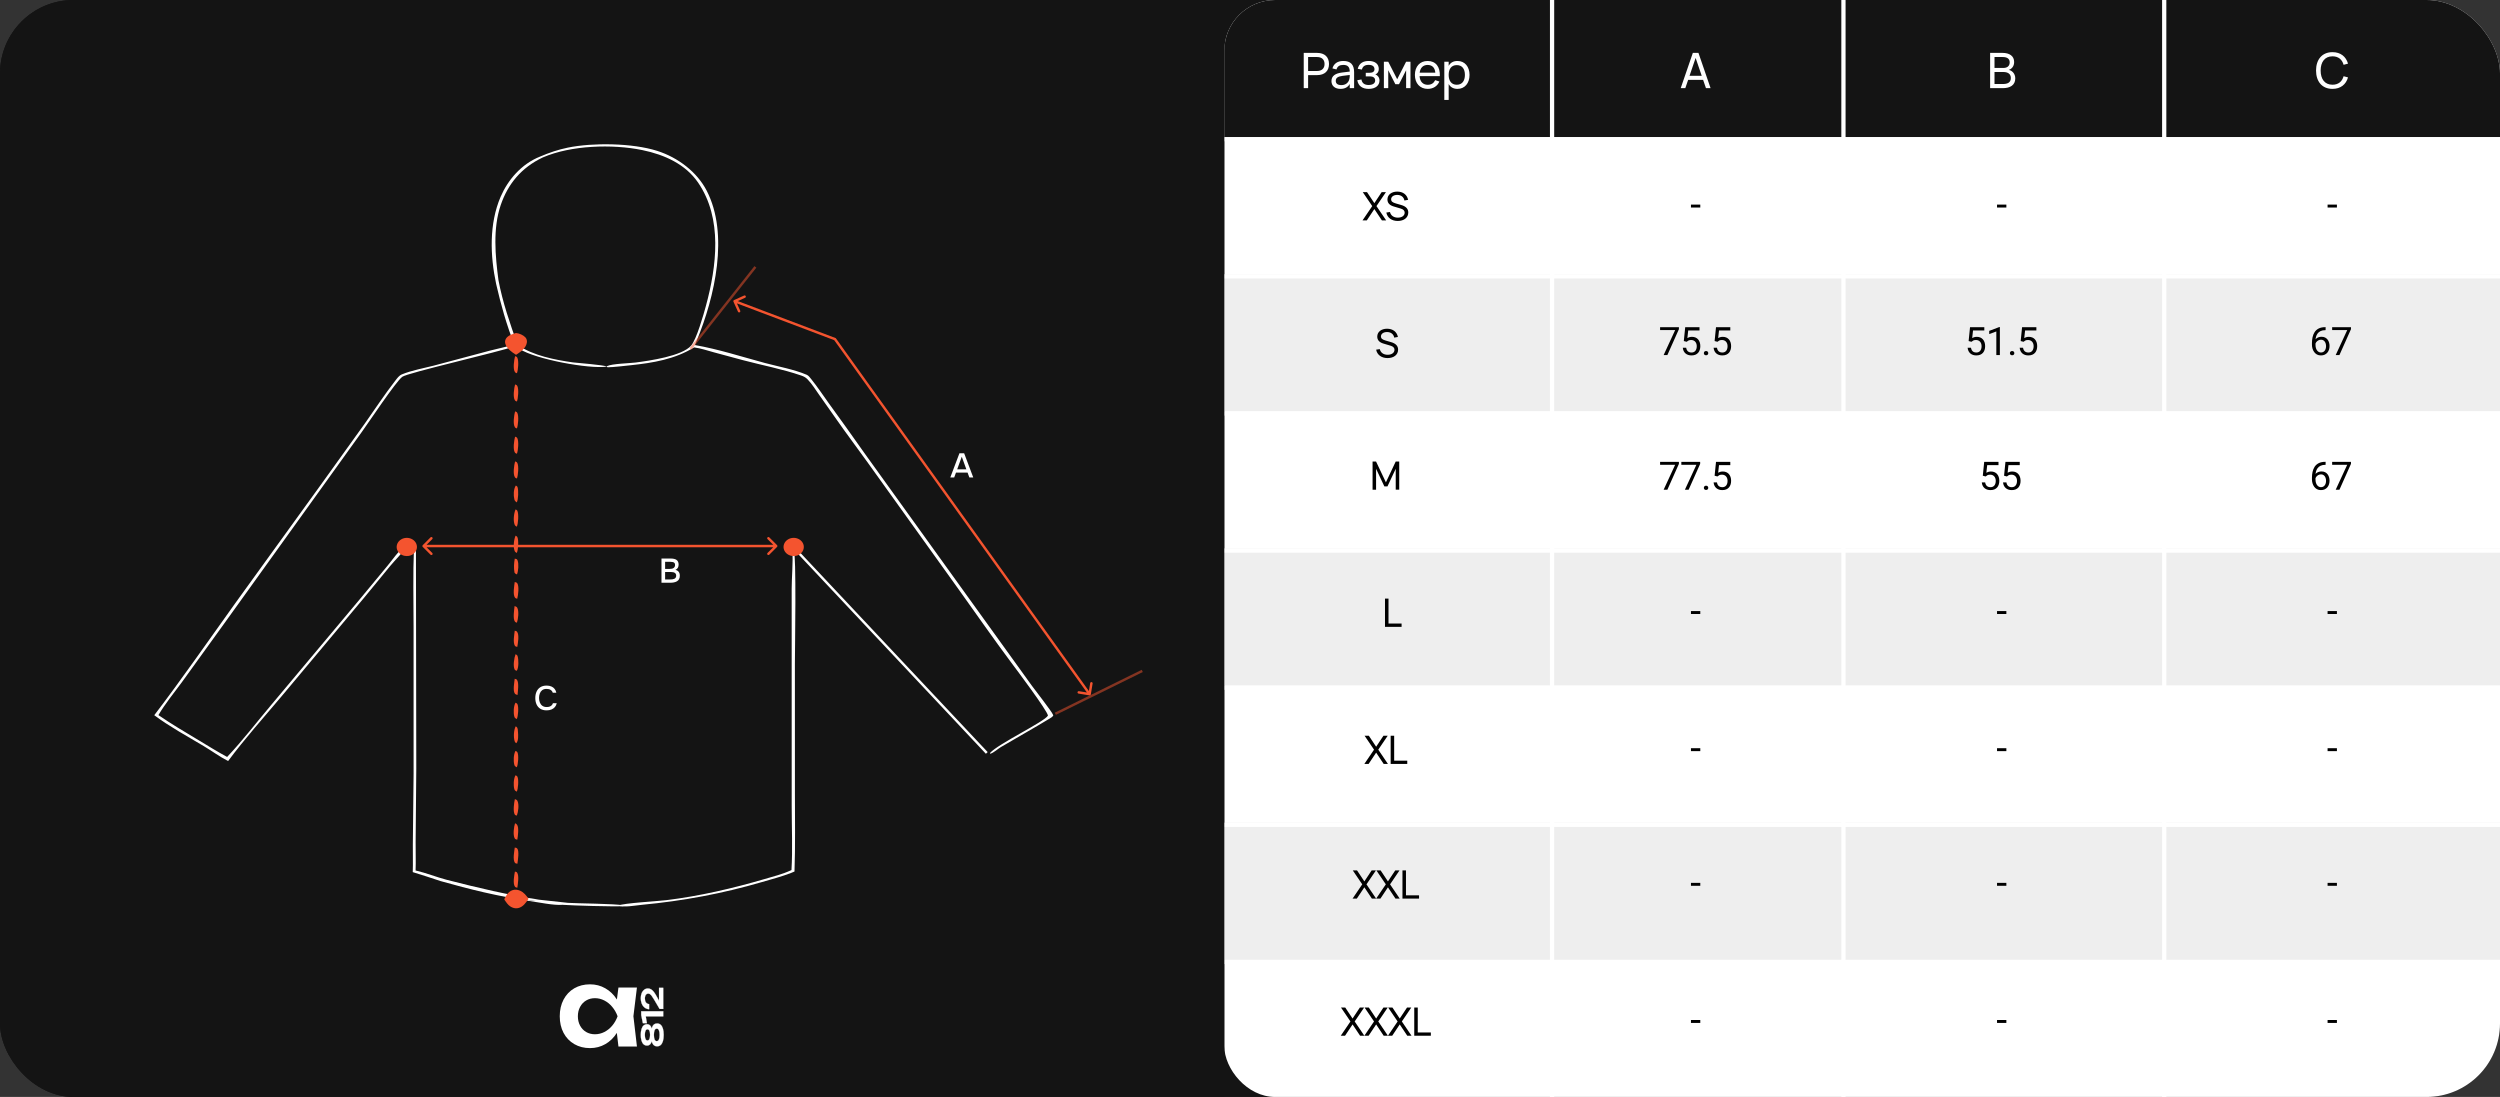 <?xml version="1.0" encoding="UTF-8"?> <svg xmlns="http://www.w3.org/2000/svg" width="1021" height="448" viewBox="0 0 1021 448" fill="none"><rect x="0" y="0" width="1021" height="448" fill="#333333" stroke="none"/><g clip-path="url(#clip0_9_574)"><rect width="1021" height="448" rx="30" fill="#141414"></rect><g clip-path="url(#clip1_9_574)"><rect x="500" width="521" height="448" rx="20.778" fill="white"></rect><rect x="500" y="112" width="654" height="56" fill="#EEEEEE"></rect><rect x="500" y="224" width="654" height="56" fill="#EEEEEE"></rect><rect x="500" y="336" width="654" height="56" fill="#EEEEEE"></rect><rect x="500" width="521" height="56" fill="#141414"></rect><line x1="1154" y1="56.866" x2="500" y2="56.866" stroke="white" stroke-width="1.732"></line><line x1="1153.88" y1="112.866" x2="499.875" y2="112.866" stroke="white" stroke-width="1.732"></line><line x1="1153.88" y1="168.866" x2="499.875" y2="168.866" stroke="white" stroke-width="1.732"></line><line x1="1153.88" y1="224.866" x2="499.875" y2="224.866" stroke="white" stroke-width="1.732"></line><line x1="1153.88" y1="280.866" x2="499.875" y2="280.866" stroke="white" stroke-width="1.732"></line><line x1="1153.88" y1="336.866" x2="499.875" y2="336.866" stroke="white" stroke-width="1.732"></line><line x1="1153.88" y1="392.866" x2="499.875" y2="392.866" stroke="white" stroke-width="1.732"></line><line x1="633.866" y1="-3.93008e-08" x2="633.866" y2="448" stroke="white" stroke-width="1.732"></line><line x1="752.866" y1="-3.93008e-08" x2="752.866" y2="448" stroke="white" stroke-width="1.732"></line><line x1="883.866" y1="-3.93008e-08" x2="883.866" y2="448" stroke="white" stroke-width="1.732"></line><path d="M566.669 146.24C564.205 146.24 562.405 144.912 562.021 142.808L563.493 142.576C563.869 144.056 565.037 144.888 566.741 144.888C568.381 144.888 569.509 144.056 569.509 142.848C569.509 142.048 568.981 141.496 567.901 141.176L564.965 140.304C563.309 139.808 562.469 138.856 562.469 137.464C562.469 135.552 564.117 134.248 566.469 134.248C568.821 134.248 570.485 135.512 570.909 137.616L569.397 137.88C569.157 136.472 568.029 135.6 566.453 135.6C564.957 135.6 563.973 136.376 563.973 137.408C563.973 138.224 564.517 138.688 565.909 139.088L568.085 139.72C570.013 140.264 570.981 141.288 570.981 142.784C570.981 144.856 569.261 146.24 566.669 146.24Z" fill="black"></path><path d="M558.205 90H556.461L560.421 84.168L556.565 78.48H558.301L561.285 82.968L564.261 78.48H566.005L562.149 84.168L566.101 90H564.365L561.285 85.376L558.205 90ZM570.829 90.24C568.365 90.24 566.565 88.912 566.181 86.808L567.653 86.576C568.029 88.056 569.197 88.888 570.901 88.888C572.541 88.888 573.669 88.056 573.669 86.848C573.669 86.048 573.141 85.496 572.061 85.176L569.125 84.304C567.469 83.808 566.629 82.856 566.629 81.464C566.629 79.552 568.277 78.248 570.629 78.248C572.981 78.248 574.645 79.512 575.069 81.616L573.557 81.88C573.317 80.472 572.189 79.6 570.613 79.6C569.117 79.6 568.133 80.376 568.133 81.408C568.133 82.224 568.677 82.688 570.069 83.088L572.245 83.72C574.173 84.264 575.141 85.288 575.141 86.784C575.141 88.856 573.421 90.24 570.829 90.24Z" fill="black"></path><path d="M561.99 200H560.558V188.48H561.974L566.006 196.992L570.014 188.48H571.446V199.992H570.014V191.448L566.646 198.632H565.366L561.99 191.448V200Z" fill="black"></path><path d="M572.408 256H565.632V244.48H567.064V254.648H572.408V256Z" fill="black"></path><path d="M558.939 312H557.195L561.155 306.168L557.299 300.48H559.035L562.019 304.968L564.995 300.48H566.739L562.883 306.168L566.835 312H565.099L562.019 307.376L558.939 312ZM574.724 312H567.948V300.48H569.38V310.648H574.724V312Z" fill="black"></path><path d="M554.122 367H552.378L556.338 361.168L552.482 355.48H554.218L557.202 359.968L560.178 355.48H561.922L558.066 361.168L562.018 367H560.282L557.202 362.376L554.122 367ZM563.756 367H562.012L565.972 361.168L562.116 355.48H563.852L566.836 359.968L569.812 355.48H571.556L567.7 361.168L571.652 367H569.916L566.836 362.376L563.756 367ZM579.541 367H572.765V355.48H574.197V365.648H579.541V367Z" fill="black"></path><path d="M549.306 423H547.562L551.522 417.168L547.666 411.48H549.402L552.386 415.968L555.362 411.48H557.106L553.25 417.168L557.202 423H555.466L552.386 418.376L549.306 423ZM558.939 423H557.195L561.155 417.168L557.299 411.48H559.035L562.019 415.968L564.995 411.48H566.739L562.883 417.168L566.835 423H565.099L562.019 418.376L558.939 423ZM568.572 423H566.828L570.788 417.168L566.932 411.48H568.668L571.652 415.968L574.628 411.48H576.372L572.516 417.168L576.468 423H574.732L571.652 418.376L568.572 423ZM584.357 423H577.581V411.48H579.013V421.648H584.357V423Z" fill="black"></path><path d="M534.233 36H532.443V21.6H537.893C541.033 21.6 542.763 23.33 542.763 26.14C542.763 28.94 541.023 30.68 537.893 30.68H534.233V36ZM534.233 23.29V28.99H537.883C539.823 28.99 540.943 27.94 540.943 26.14C540.943 24.34 539.823 23.29 537.883 23.29H534.233ZM548.627 24.9C551.577 24.9 553.017 26.4 553.017 29.47V36H551.237V34.3C550.487 35.61 549.207 36.3 547.467 36.3C545.197 36.3 543.767 35.08 543.767 33.13C543.767 30.91 545.437 29.95 548.127 29.61L551.237 29.23C551.227 27.34 550.387 26.51 548.607 26.51C547.087 26.51 546.187 27.1 545.827 28.36L544.167 27.94C544.697 25.97 546.277 24.9 548.627 24.9ZM551.237 30.62L548.327 30.98C546.357 31.23 545.527 31.83 545.527 33.01C545.527 34.16 546.317 34.76 547.837 34.76C549.517 34.76 550.727 33.79 551.067 32.32C551.237 31.78 551.237 31.13 551.237 30.65V30.62ZM558.987 36.3C556.467 36.3 554.737 35.19 554.317 32.76L556.017 32.45C556.247 33.96 557.267 34.71 558.937 34.71C560.667 34.71 561.617 34.01 561.617 32.88C561.617 31.66 560.687 31.19 559.437 31.19H557.777V29.72H559.437C560.637 29.72 561.337 29.21 561.337 28.28C561.337 27.14 560.507 26.49 558.937 26.49C557.307 26.49 556.497 27.2 556.197 28.41L554.497 28.1C555.087 25.69 556.907 24.9 558.977 24.9C561.587 24.9 563.097 26.14 563.097 28.18C563.097 29.28 562.597 30.01 561.687 30.41C562.647 30.71 563.387 31.65 563.387 32.9C563.387 34.9 561.767 36.3 558.987 36.3ZM566.958 36H565.178V25.2H566.958L570.608 32.36L574.258 25.2H576.038V36H574.258V28.67L571.358 34.39H569.858L566.958 28.67V36ZM583.081 34.63C584.571 34.63 585.541 33.95 586.131 32.73L587.851 33.3C587.001 35.22 585.281 36.3 583.081 36.3C579.921 36.3 577.841 34.03 577.841 30.6C577.841 27.13 579.911 24.9 583.041 24.9C586.351 24.9 588.191 27.26 588.031 31.1H579.751C579.911 33.33 581.141 34.63 583.081 34.63ZM579.791 29.67H586.181C586.021 27.65 584.891 26.52 583.041 26.52C581.211 26.52 580.051 27.67 579.791 29.67ZM591.637 40.8H589.857V25.2H591.637V26.89C592.327 25.64 593.497 24.9 595.247 24.9C598.237 24.9 600.157 27.25 600.157 30.59C600.157 33.98 598.217 36.3 595.247 36.3C593.487 36.3 592.327 35.55 591.637 34.31V40.8ZM594.947 34.61C597.177 34.61 598.267 32.97 598.267 30.59C598.267 28.16 597.157 26.59 594.947 26.59C592.687 26.59 591.637 28.23 591.637 30.59C591.637 33.03 592.767 34.61 594.947 34.61Z" fill="white"></path><path d="M817.977 36H812.767V21.6H817.827C820.567 21.6 822.577 22.79 822.577 25.33C822.577 27.16 821.487 28.19 820.377 28.55C821.617 28.78 823.037 29.96 823.037 32.02C823.037 34.83 820.857 36 817.977 36ZM817.857 23.29H814.557V27.75H818.167C819.627 27.75 820.757 27.07 820.757 25.47C820.757 23.87 819.557 23.29 817.857 23.29ZM814.557 34.31H817.977C819.807 34.31 821.227 33.78 821.227 31.84C821.227 30.04 819.787 29.41 818.207 29.41H814.557V34.31Z" fill="white"></path><path d="M952.593 36.3C948.283 36.3 945.873 33.24 945.873 28.8C945.873 24.36 948.283 21.3 952.593 21.3C955.923 21.3 958.113 23.13 958.933 25.99L957.123 26.47C956.533 24.33 955.023 23 952.593 23C949.423 23 947.753 25.35 947.753 28.8C947.753 32.25 949.373 34.6 952.593 34.6C955.023 34.6 956.533 33.27 957.123 31.13L958.933 31.61C958.113 34.47 955.923 36.3 952.593 36.3Z" fill="white"></path><path d="M693.645 21.6L698.595 36H696.715L695.555 32.63H689.435L688.285 36H686.405L691.355 21.6H693.645ZM690.005 30.96H694.985L692.495 23.66L690.005 30.96Z" fill="white"></path><path d="M819.398 83.57V84.758H815.586V83.57H819.398Z" fill="black"></path><path d="M805.144 139.586L803.988 139.289L804.558 133.625H810.394V134.961H805.785L805.441 138.055C805.649 137.935 805.912 137.823 806.23 137.719C806.553 137.615 806.923 137.562 807.339 137.562C807.865 137.562 808.337 137.654 808.753 137.836C809.17 138.013 809.524 138.268 809.816 138.602C810.113 138.935 810.339 139.336 810.496 139.805C810.652 140.273 810.73 140.797 810.73 141.375C810.73 141.922 810.654 142.424 810.503 142.883C810.358 143.341 810.136 143.742 809.839 144.086C809.542 144.424 809.167 144.688 808.714 144.875C808.266 145.062 807.738 145.156 807.128 145.156C806.67 145.156 806.235 145.094 805.824 144.969C805.417 144.839 805.053 144.643 804.73 144.383C804.412 144.117 804.152 143.789 803.949 143.398C803.751 143.003 803.626 142.539 803.574 142.008H804.949C805.011 142.435 805.136 142.794 805.324 143.086C805.511 143.378 805.756 143.599 806.058 143.75C806.365 143.896 806.722 143.969 807.128 143.969C807.472 143.969 807.777 143.909 808.042 143.789C808.308 143.669 808.532 143.497 808.714 143.273C808.897 143.049 809.035 142.779 809.128 142.461C809.227 142.143 809.277 141.786 809.277 141.391C809.277 141.031 809.227 140.698 809.128 140.391C809.029 140.083 808.881 139.815 808.683 139.586C808.49 139.357 808.253 139.18 807.972 139.055C807.691 138.924 807.368 138.859 807.003 138.859C806.519 138.859 806.152 138.924 805.902 139.055C805.657 139.185 805.404 139.362 805.144 139.586ZM816.746 133.562V145H815.301V135.367L812.387 136.43V135.125L816.519 133.562H816.746ZM820.856 144.234C820.856 143.99 820.931 143.784 821.082 143.617C821.238 143.445 821.462 143.359 821.754 143.359C822.046 143.359 822.267 143.445 822.418 143.617C822.574 143.784 822.653 143.99 822.653 144.234C822.653 144.474 822.574 144.677 822.418 144.844C822.267 145.01 822.046 145.094 821.754 145.094C821.462 145.094 821.238 145.01 821.082 144.844C820.931 144.677 820.856 144.474 820.856 144.234ZM826.403 139.586L825.247 139.289L825.817 133.625H831.653V134.961H827.043L826.7 138.055C826.908 137.935 827.171 137.823 827.489 137.719C827.812 137.615 828.181 137.562 828.598 137.562C829.124 137.562 829.596 137.654 830.012 137.836C830.429 138.013 830.783 138.268 831.075 138.602C831.372 138.935 831.598 139.336 831.754 139.805C831.911 140.273 831.989 140.797 831.989 141.375C831.989 141.922 831.913 142.424 831.762 142.883C831.616 143.341 831.395 143.742 831.098 144.086C830.801 144.424 830.426 144.688 829.973 144.875C829.525 145.062 828.997 145.156 828.387 145.156C827.929 145.156 827.494 145.094 827.083 144.969C826.676 144.839 826.312 144.643 825.989 144.383C825.671 144.117 825.411 143.789 825.208 143.398C825.01 143.003 824.885 142.539 824.833 142.008H826.208C826.27 142.435 826.395 142.794 826.583 143.086C826.77 143.378 827.015 143.599 827.317 143.75C827.624 143.896 827.981 143.969 828.387 143.969C828.731 143.969 829.036 143.909 829.301 143.789C829.567 143.669 829.791 143.497 829.973 143.273C830.155 143.049 830.293 142.779 830.387 142.461C830.486 142.143 830.536 141.786 830.536 141.391C830.536 141.031 830.486 140.698 830.387 140.391C830.288 140.083 830.14 139.815 829.942 139.586C829.749 139.357 829.512 139.18 829.231 139.055C828.95 138.924 828.627 138.859 828.262 138.859C827.778 138.859 827.411 138.924 827.161 139.055C826.916 139.185 826.663 139.362 826.403 139.586Z" fill="black"></path><path d="M810.933 194.586L809.777 194.289L810.347 188.625H816.183V189.961H811.574L811.23 193.055C811.439 192.935 811.702 192.823 812.019 192.719C812.342 192.615 812.712 192.562 813.129 192.562C813.655 192.562 814.126 192.654 814.543 192.836C814.959 193.013 815.314 193.268 815.605 193.602C815.902 193.935 816.129 194.336 816.285 194.805C816.441 195.273 816.519 195.797 816.519 196.375C816.519 196.922 816.444 197.424 816.293 197.883C816.147 198.341 815.926 198.742 815.629 199.086C815.332 199.424 814.957 199.688 814.504 199.875C814.056 200.062 813.527 200.156 812.918 200.156C812.459 200.156 812.025 200.094 811.613 199.969C811.207 199.839 810.842 199.643 810.519 199.383C810.202 199.117 809.941 198.789 809.738 198.398C809.54 198.003 809.415 197.539 809.363 197.008H810.738C810.801 197.435 810.926 197.794 811.113 198.086C811.301 198.378 811.545 198.599 811.847 198.75C812.155 198.896 812.512 198.969 812.918 198.969C813.262 198.969 813.566 198.909 813.832 198.789C814.097 198.669 814.321 198.497 814.504 198.273C814.686 198.049 814.824 197.779 814.918 197.461C815.017 197.143 815.066 196.786 815.066 196.391C815.066 196.031 815.017 195.698 814.918 195.391C814.819 195.083 814.67 194.815 814.472 194.586C814.28 194.357 814.043 194.18 813.762 194.055C813.48 193.924 813.157 193.859 812.793 193.859C812.308 193.859 811.941 193.924 811.691 194.055C811.446 194.185 811.194 194.362 810.933 194.586ZM819.613 194.586L818.457 194.289L819.028 188.625H824.863V189.961H820.254L819.91 193.055C820.119 192.935 820.382 192.823 820.699 192.719C821.022 192.615 821.392 192.562 821.809 192.562C822.335 192.562 822.806 192.654 823.223 192.836C823.639 193.013 823.994 193.268 824.285 193.602C824.582 193.935 824.809 194.336 824.965 194.805C825.121 195.273 825.199 195.797 825.199 196.375C825.199 196.922 825.124 197.424 824.973 197.883C824.827 198.341 824.606 198.742 824.309 199.086C824.012 199.424 823.637 199.688 823.184 199.875C822.736 200.062 822.207 200.156 821.598 200.156C821.139 200.156 820.705 200.094 820.293 199.969C819.887 199.839 819.522 199.643 819.199 199.383C818.882 199.117 818.621 198.789 818.418 198.398C818.22 198.003 818.095 197.539 818.043 197.008H819.418C819.481 197.435 819.606 197.794 819.793 198.086C819.981 198.378 820.225 198.599 820.528 198.75C820.835 198.896 821.192 198.969 821.598 198.969C821.942 198.969 822.246 198.909 822.512 198.789C822.778 198.669 823.001 198.497 823.184 198.273C823.366 198.049 823.504 197.779 823.598 197.461C823.697 197.143 823.746 196.786 823.746 196.391C823.746 196.031 823.697 195.698 823.598 195.391C823.499 195.083 823.35 194.815 823.153 194.586C822.96 194.357 822.723 194.18 822.442 194.055C822.16 193.924 821.837 193.859 821.473 193.859C820.988 193.859 820.621 193.924 820.371 194.055C820.126 194.185 819.874 194.362 819.613 194.586Z" fill="black"></path><path d="M819.398 249.57V250.758H815.586V249.57H819.398Z" fill="black"></path><path d="M819.398 305.57V306.758H815.586V305.57H819.398Z" fill="black"></path><path d="M819.398 360.57V361.758H815.586V360.57H819.398Z" fill="black"></path><path d="M819.398 416.57V417.758H815.586V416.57H819.398Z" fill="black"></path><path d="M694.398 83.57V84.758H690.586V83.57H694.398Z" fill="black"></path><path d="M685.667 133.625V134.438L680.957 145H679.433L684.136 134.812H677.98V133.625H685.667ZM688.824 139.586L687.668 139.289L688.238 133.625H694.074V134.961H689.465L689.121 138.055C689.329 137.935 689.592 137.823 689.91 137.719C690.233 137.615 690.603 137.562 691.019 137.562C691.545 137.562 692.017 137.654 692.433 137.836C692.85 138.013 693.204 138.268 693.496 138.602C693.793 138.935 694.019 139.336 694.176 139.805C694.332 140.273 694.41 140.797 694.41 141.375C694.41 141.922 694.334 142.424 694.183 142.883C694.038 143.341 693.816 143.742 693.519 144.086C693.222 144.424 692.847 144.688 692.394 144.875C691.946 145.062 691.418 145.156 690.808 145.156C690.35 145.156 689.915 145.094 689.504 144.969C689.097 144.839 688.733 144.643 688.41 144.383C688.092 144.117 687.832 143.789 687.629 143.398C687.431 143.003 687.306 142.539 687.254 142.008H688.629C688.691 142.435 688.816 142.794 689.004 143.086C689.191 143.378 689.436 143.599 689.738 143.75C690.045 143.896 690.402 143.969 690.808 143.969C691.152 143.969 691.457 143.909 691.722 143.789C691.988 143.669 692.212 143.497 692.394 143.273C692.577 143.049 692.715 142.779 692.808 142.461C692.907 142.143 692.957 141.786 692.957 141.391C692.957 141.031 692.907 140.698 692.808 140.391C692.709 140.083 692.561 139.815 692.363 139.586C692.17 139.357 691.933 139.18 691.652 139.055C691.371 138.924 691.048 138.859 690.683 138.859C690.199 138.859 689.832 138.924 689.582 139.055C689.337 139.185 689.084 139.362 688.824 139.586ZM695.856 144.234C695.856 143.99 695.931 143.784 696.082 143.617C696.238 143.445 696.462 143.359 696.754 143.359C697.046 143.359 697.267 143.445 697.418 143.617C697.574 143.784 697.653 143.99 697.653 144.234C697.653 144.474 697.574 144.677 697.418 144.844C697.267 145.01 697.046 145.094 696.754 145.094C696.462 145.094 696.238 145.01 696.082 144.844C695.931 144.677 695.856 144.474 695.856 144.234ZM701.403 139.586L700.247 139.289L700.817 133.625H706.653V134.961H702.043L701.7 138.055C701.908 137.935 702.171 137.823 702.489 137.719C702.812 137.615 703.181 137.562 703.598 137.562C704.124 137.562 704.596 137.654 705.012 137.836C705.429 138.013 705.783 138.268 706.075 138.602C706.372 138.935 706.598 139.336 706.754 139.805C706.911 140.273 706.989 140.797 706.989 141.375C706.989 141.922 706.913 142.424 706.762 142.883C706.616 143.341 706.395 143.742 706.098 144.086C705.801 144.424 705.426 144.688 704.973 144.875C704.525 145.062 703.997 145.156 703.387 145.156C702.929 145.156 702.494 145.094 702.083 144.969C701.676 144.839 701.312 144.643 700.989 144.383C700.671 144.117 700.411 143.789 700.208 143.398C700.01 143.003 699.885 142.539 699.833 142.008H701.208C701.27 142.435 701.395 142.794 701.583 143.086C701.77 143.378 702.015 143.599 702.317 143.75C702.624 143.896 702.981 143.969 703.387 143.969C703.731 143.969 704.036 143.909 704.301 143.789C704.567 143.669 704.791 143.497 704.973 143.273C705.155 143.049 705.293 142.779 705.387 142.461C705.486 142.143 705.536 141.786 705.536 141.391C705.536 141.031 705.486 140.698 705.387 140.391C705.288 140.083 705.14 139.815 704.942 139.586C704.749 139.357 704.512 139.18 704.231 139.055C703.95 138.924 703.627 138.859 703.262 138.859C702.778 138.859 702.411 138.924 702.161 139.055C701.916 139.185 701.663 139.362 701.403 139.586Z" fill="black"></path><path d="M685.667 188.625V189.438L680.957 200H679.433L684.136 189.812H677.98V188.625H685.667ZM694.347 188.625V189.438L689.637 200H688.113L692.816 189.812H686.66V188.625H694.347ZM695.856 199.234C695.856 198.99 695.931 198.784 696.082 198.617C696.238 198.445 696.462 198.359 696.754 198.359C697.046 198.359 697.267 198.445 697.418 198.617C697.574 198.784 697.653 198.99 697.653 199.234C697.653 199.474 697.574 199.677 697.418 199.844C697.267 200.01 697.046 200.094 696.754 200.094C696.462 200.094 696.238 200.01 696.082 199.844C695.931 199.677 695.856 199.474 695.856 199.234ZM701.403 194.586L700.247 194.289L700.817 188.625H706.653V189.961H702.043L701.7 193.055C701.908 192.935 702.171 192.823 702.489 192.719C702.812 192.615 703.181 192.562 703.598 192.562C704.124 192.562 704.596 192.654 705.012 192.836C705.429 193.013 705.783 193.268 706.075 193.602C706.372 193.935 706.598 194.336 706.754 194.805C706.911 195.273 706.989 195.797 706.989 196.375C706.989 196.922 706.913 197.424 706.762 197.883C706.616 198.341 706.395 198.742 706.098 199.086C705.801 199.424 705.426 199.688 704.973 199.875C704.525 200.062 703.997 200.156 703.387 200.156C702.929 200.156 702.494 200.094 702.083 199.969C701.676 199.839 701.312 199.643 700.989 199.383C700.671 199.117 700.411 198.789 700.208 198.398C700.01 198.003 699.885 197.539 699.833 197.008H701.208C701.27 197.435 701.395 197.794 701.583 198.086C701.77 198.378 702.015 198.599 702.317 198.75C702.624 198.896 702.981 198.969 703.387 198.969C703.731 198.969 704.036 198.909 704.301 198.789C704.567 198.669 704.791 198.497 704.973 198.273C705.155 198.049 705.293 197.779 705.387 197.461C705.486 197.143 705.536 196.786 705.536 196.391C705.536 196.031 705.486 195.698 705.387 195.391C705.288 195.083 705.14 194.815 704.942 194.586C704.749 194.357 704.512 194.18 704.231 194.055C703.95 193.924 703.627 193.859 703.262 193.859C702.778 193.859 702.411 193.924 702.161 194.055C701.916 194.185 701.663 194.362 701.403 194.586Z" fill="black"></path><path d="M694.398 249.57V250.758H690.586V249.57H694.398Z" fill="black"></path><path d="M694.398 305.57V306.758H690.586V305.57H694.398Z" fill="black"></path><path d="M694.398 360.57V361.758H690.586V360.57H694.398Z" fill="black"></path><path d="M694.398 416.57V417.758H690.586V416.57H694.398Z" fill="black"></path><path d="M954.398 83.57V84.758H950.586V83.57H954.398Z" fill="black"></path><path d="M949.652 133.609H949.777V134.836H949.652C948.887 134.836 948.246 134.961 947.73 135.211C947.215 135.456 946.806 135.786 946.504 136.203C946.202 136.615 945.983 137.078 945.847 137.594C945.717 138.109 945.652 138.633 945.652 139.164V140.836C945.652 141.341 945.712 141.789 945.832 142.18C945.952 142.565 946.116 142.891 946.324 143.156C946.532 143.422 946.767 143.622 947.027 143.758C947.293 143.893 947.569 143.961 947.855 143.961C948.189 143.961 948.486 143.898 948.746 143.773C949.006 143.643 949.225 143.464 949.402 143.234C949.584 143 949.722 142.724 949.816 142.406C949.91 142.089 949.957 141.74 949.957 141.359C949.957 141.021 949.915 140.695 949.832 140.383C949.749 140.065 949.621 139.784 949.449 139.539C949.277 139.289 949.061 139.094 948.801 138.953C948.545 138.807 948.241 138.734 947.887 138.734C947.486 138.734 947.111 138.833 946.762 139.031C946.418 139.224 946.134 139.479 945.91 139.797C945.691 140.109 945.566 140.451 945.535 140.82L944.769 140.812C944.842 140.229 944.978 139.732 945.176 139.32C945.379 138.904 945.629 138.565 945.926 138.305C946.228 138.039 946.564 137.846 946.933 137.727C947.308 137.602 947.704 137.539 948.121 137.539C948.689 137.539 949.178 137.646 949.59 137.859C950.001 138.073 950.34 138.359 950.605 138.719C950.871 139.073 951.066 139.474 951.191 139.922C951.321 140.365 951.387 140.82 951.387 141.289C951.387 141.826 951.311 142.328 951.16 142.797C951.009 143.266 950.782 143.677 950.48 144.031C950.183 144.385 949.816 144.661 949.379 144.859C948.941 145.057 948.433 145.156 947.855 145.156C947.241 145.156 946.704 145.031 946.246 144.781C945.788 144.526 945.407 144.188 945.105 143.766C944.803 143.344 944.577 142.875 944.426 142.359C944.275 141.844 944.199 141.32 944.199 140.789V140.109C944.199 139.307 944.28 138.521 944.441 137.75C944.603 136.979 944.881 136.281 945.277 135.656C945.678 135.031 946.233 134.534 946.941 134.164C947.65 133.794 948.553 133.609 949.652 133.609ZM960.137 133.625V134.438L955.426 145H953.903L958.606 134.812H952.449V133.625H960.137Z" fill="black"></path><path d="M949.652 188.609H949.777V189.836H949.652C948.887 189.836 948.246 189.961 947.73 190.211C947.215 190.456 946.806 190.786 946.504 191.203C946.202 191.615 945.983 192.078 945.847 192.594C945.717 193.109 945.652 193.633 945.652 194.164V195.836C945.652 196.341 945.712 196.789 945.832 197.18C945.952 197.565 946.116 197.891 946.324 198.156C946.532 198.422 946.767 198.622 947.027 198.758C947.293 198.893 947.569 198.961 947.855 198.961C948.189 198.961 948.486 198.898 948.746 198.773C949.006 198.643 949.225 198.464 949.402 198.234C949.584 198 949.722 197.724 949.816 197.406C949.91 197.089 949.957 196.74 949.957 196.359C949.957 196.021 949.915 195.695 949.832 195.383C949.749 195.065 949.621 194.784 949.449 194.539C949.277 194.289 949.061 194.094 948.801 193.953C948.545 193.807 948.241 193.734 947.887 193.734C947.486 193.734 947.111 193.833 946.762 194.031C946.418 194.224 946.134 194.479 945.91 194.797C945.691 195.109 945.566 195.451 945.535 195.82L944.769 195.812C944.842 195.229 944.978 194.732 945.176 194.32C945.379 193.904 945.629 193.565 945.926 193.305C946.228 193.039 946.564 192.846 946.933 192.727C947.308 192.602 947.704 192.539 948.121 192.539C948.689 192.539 949.178 192.646 949.59 192.859C950.001 193.073 950.34 193.359 950.605 193.719C950.871 194.073 951.066 194.474 951.191 194.922C951.321 195.365 951.387 195.82 951.387 196.289C951.387 196.826 951.311 197.328 951.16 197.797C951.009 198.266 950.782 198.677 950.48 199.031C950.183 199.385 949.816 199.661 949.379 199.859C948.941 200.057 948.433 200.156 947.855 200.156C947.241 200.156 946.704 200.031 946.246 199.781C945.788 199.526 945.407 199.188 945.105 198.766C944.803 198.344 944.577 197.875 944.426 197.359C944.275 196.844 944.199 196.32 944.199 195.789V195.109C944.199 194.307 944.28 193.521 944.441 192.75C944.603 191.979 944.881 191.281 945.277 190.656C945.678 190.031 946.233 189.534 946.941 189.164C947.65 188.794 948.553 188.609 949.652 188.609ZM960.137 188.625V189.438L955.426 200H953.903L958.606 189.812H952.449V188.625H960.137Z" fill="black"></path><path d="M954.398 249.57V250.758H950.586V249.57H954.398Z" fill="black"></path><path d="M954.398 305.57V306.758H950.586V305.57H954.398Z" fill="black"></path><path d="M954.398 360.57V361.758H950.586V360.57H954.398Z" fill="black"></path><path d="M954.398 416.57V417.758H950.586V416.57H954.398Z" fill="black"></path></g><rect width="500" height="449" fill="#141414"></rect><path d="M260.126 403.302L258.685 415.023L260.126 427.394H252.572L251.917 421.828C250.68 423.799 249.115 425.328 247.223 426.416C245.346 427.503 243.257 428.046 240.958 428.046C238.556 428.046 236.417 427.503 234.54 426.416C232.662 425.328 231.199 423.799 230.152 421.828C229.118 419.857 228.602 417.596 228.602 415.045C228.602 412.479 229.118 410.211 230.152 408.24C231.199 406.254 232.655 404.718 234.518 403.631C236.395 402.544 238.542 402 240.958 402C243.257 402 245.346 402.544 247.223 403.631C249.115 404.703 250.687 406.225 251.939 408.196L252.572 403.302H260.126ZM242.966 422.393C244.32 422.393 245.608 422.082 246.83 421.459C248.053 420.835 249.123 419.973 250.04 418.871C250.971 417.755 251.699 416.48 252.223 415.045C251.699 413.61 250.971 412.334 250.04 411.218C249.123 410.102 248.053 409.233 246.83 408.609C245.608 407.972 244.32 407.653 242.966 407.653C241.627 407.653 240.427 407.972 239.364 408.609C238.316 409.233 237.494 410.11 236.897 411.24C236.301 412.356 236.002 413.624 236.002 415.045C236.002 416.465 236.301 417.734 236.897 418.85C237.494 419.966 238.316 420.835 239.364 421.459C240.427 422.082 241.627 422.393 242.966 422.393Z" fill="white"></path><path d="M261.693 407.679C261.693 406.898 261.816 406.206 262.064 405.605L262.16 405.384C262.395 404.884 262.708 404.488 263.099 404.197C263.543 403.86 264.055 403.691 264.635 403.691C265.089 403.691 265.51 403.808 265.897 404.041L265.898 404.04C266.285 404.268 266.668 404.632 267.051 405.127H267.052C267.429 405.623 267.843 406.292 268.295 407.132L268.296 407.131L269.151 408.684V403.43H270.866V412.035H269.372L269.359 412.013L267.132 408.222C266.744 407.572 266.423 407.077 266.167 406.736L265.978 406.497C265.793 406.276 265.619 406.111 265.454 406.001C265.235 405.856 264.998 405.785 264.742 405.785C264.541 405.785 264.357 405.826 264.191 405.91L264.031 406.006C263.826 406.15 263.664 406.369 263.548 406.667V406.667C263.428 406.96 263.367 407.321 263.367 407.75C263.367 408.405 263.489 408.913 263.728 409.282L263.838 409.431C264.147 409.808 264.552 410.024 265.055 410.078L265.094 410.082V412.174L265.048 412.17C264.374 412.123 263.783 411.901 263.277 411.505C262.768 411.11 262.378 410.581 262.106 409.92L262.009 409.667C261.798 409.067 261.693 408.404 261.693 407.679Z" fill="white" stroke="white" stroke-width="0.089"></path><path d="M261.871 414.538V413.009H270.866V415.09H263.719L264.197 417.812L264.206 417.864H262.544L262.536 417.829L261.871 414.546L261.87 414.538H261.871Z" fill="white" stroke="white" stroke-width="0.089"></path><path d="M261.991 425.008C261.791 424.356 261.693 423.569 261.693 422.647C261.693 421.726 261.792 420.939 261.991 420.287C262.186 419.636 262.473 419.138 262.853 418.8L263 418.68C263.35 418.417 263.759 418.286 264.225 418.286C264.731 418.286 265.156 418.453 265.497 418.789C265.803 419.087 266.029 419.504 266.179 420.037C266.319 419.407 266.56 418.913 266.907 418.56L267.053 418.423C267.408 418.126 267.846 417.979 268.364 417.979C268.936 417.979 269.426 418.162 269.831 418.528C270.23 418.89 270.533 419.42 270.74 420.115C270.943 420.81 271.045 421.655 271.045 422.647C271.045 423.64 270.943 424.484 270.74 425.179C270.533 425.874 270.23 426.407 269.831 426.772C269.426 427.135 268.936 427.315 268.364 427.315C267.768 427.315 267.279 427.123 266.901 426.735L266.764 426.582C266.49 426.245 266.296 425.804 266.178 425.263C266.046 425.719 265.859 426.092 265.614 426.379L265.491 426.511C265.15 426.843 264.727 427.009 264.225 427.009C263.693 427.009 263.234 426.839 262.853 426.5C262.473 426.158 262.186 425.659 261.991 425.008ZM267.049 422.647C267.049 423.497 267.149 424.135 267.347 424.568C267.446 424.782 267.568 424.939 267.712 425.043C267.855 425.146 268.022 425.199 268.216 425.199C268.407 425.199 268.573 425.146 268.717 425.042C268.86 424.937 268.983 424.778 269.084 424.562C269.285 424.13 269.388 423.493 269.388 422.647C269.388 421.802 269.285 421.165 269.084 420.732C268.983 420.517 268.86 420.358 268.717 420.253C268.573 420.149 268.407 420.096 268.216 420.096C268.02 420.096 267.852 420.148 267.709 420.251C267.565 420.355 267.444 420.512 267.347 420.726C267.15 421.154 267.049 421.794 267.049 422.647ZM263.349 422.647C263.349 423.386 263.446 423.949 263.635 424.343C263.824 424.73 264.084 424.915 264.415 424.915C264.593 424.915 264.747 424.868 264.88 424.775C265.012 424.682 265.126 424.541 265.219 424.349V424.35C265.4 423.96 265.493 423.394 265.493 422.647C265.493 421.897 265.4 421.331 265.219 420.945L265.145 420.81C265.068 420.683 264.979 420.585 264.88 420.515C264.747 420.421 264.592 420.373 264.415 420.373C264.085 420.373 263.824 420.56 263.635 420.951C263.446 421.345 263.349 421.909 263.349 422.647Z" fill="white" stroke="white" stroke-width="0.089"></path><path d="M220.53 63.958C224.203 62.393 227.947 61.09 231.92 60.284C242.222 58.193 258.286 58.411 268.346 61.599C276.984 64.336 284.691 70.32 288.578 77.809C297.858 95.688 291.866 121.363 284.603 138.968C284.334 139.62 284.06 140.269 283.781 140.917C293.473 142.605 302.97 145.713 312.425 148.251C318.04 149.758 324.14 150.809 329.45 153.051C330.223 153.378 330.819 154.231 331.307 154.836C333.897 158.053 336.185 161.515 338.587 164.851C343.407 171.479 348.17 178.14 352.877 184.834L394.477 242.654L421.396 280.025C422.917 282.127 429.561 290.565 430.065 291.929C430.103 292.034 430.128 292.227 430.144 292.324C429.747 292.806 429.3 293.079 428.756 293.41C422.18 297.418 415.386 301.188 408.747 305.116C407.41 305.907 405.884 307.414 404.41 307.848L404.326 307.516C407.596 303.768 426.691 294.715 427.988 292.246C427.732 290.215 415.173 273.518 413.098 270.742C405.741 260.902 398.749 250.794 391.602 240.829L354.204 188.683C350.012 182.811 345.617 177.042 341.506 171.127C339.183 167.766 336.828 164.424 334.439 161.1C332.956 159 331.618 156.797 329.795 154.913C329.05 154.143 328.256 153.723 327.215 153.366C319.61 150.75 311.248 149.162 303.421 147.094L291.512 143.881C288.868 143.157 286.204 142.237 283.464 141.882C275.596 146.709 266.819 148.194 257.522 149.171C255.694 149.364 250.13 150.009 248.325 149.991C248.141 149.99 248.048 149.944 247.894 149.886L247.994 149.508C249.753 148.546 257.402 148.34 259.524 148.062C265.287 147.307 278.558 145.423 282.271 141.128C284.471 138.583 287.378 128.306 288.314 124.851C292.646 108.876 295.21 89.255 285.078 74.537C279.969 67.116 271.521 63.187 262.292 61.292C250.03 58.775 233.259 59.331 221.745 64.269C212.861 68.469 207.448 75.157 204.528 83.651C201.217 93.279 202.266 104.53 203.567 114.39C205.289 123.559 208.245 131.985 211.372 140.799L211.68 141.016C217.689 145.207 226.652 146.97 234.008 148.006C235.027 148.15 247.22 149.098 247.608 149.68L247.822 149.666L247.823 149.457L247.994 149.508L248 149.724C240.436 150.818 218.521 146.634 212.275 142.563C211.664 142.163 211.062 141.753 210.468 141.334C210.382 141.366 210.297 141.398 210.21 141.43C203.781 143.764 166.37 152.255 164.276 153.897C161.483 156.085 150.743 172.284 147.855 176.279L91.441 254.828L74.352 278.51C71.129 282.931 67.426 287.384 64.699 292.051C70.004 295.697 75.581 298.987 81.139 302.311C84.981 304.609 88.796 307.014 92.758 309.14C99.092 302.456 104.733 295.043 110.641 288.042L146.872 244.804L158.33 230.968C160.509 228.309 162.626 225.213 165.232 222.888L165.746 222.873L166.025 223.249C164.266 225.968 161.441 228.632 159.321 231.189C154.516 236.983 149.843 242.836 144.958 248.579L114.867 284.522C107.572 293.195 99.886 301.769 93.158 310.809C89.701 309.037 86.583 306.726 83.269 304.744C76.484 300.685 69.277 296.781 63 292.096C74.429 277.102 85.106 261.646 96.063 246.373L130.58 198.603L148.896 173.099C153.059 167.226 157.02 161.125 161.466 155.426C162.194 154.494 162.953 153.375 164.137 152.889C168.132 151.249 172.912 150.417 177.146 149.321C184.736 147.331 192.315 145.307 199.882 143.249C203.223 142.359 206.747 141.698 210.026 140.67C206.812 132.468 204.574 124.47 202.619 115.959C200.172 104.48 199.701 91.385 204.471 80.323C207.414 73.498 212.914 66.996 220.53 63.958Z" fill="white"></path><path d="M322.995 223.84L324.12 223.665C325.34 226.766 324.635 264.342 324.636 271.122L324.648 324.006C324.649 334.636 324.844 345.302 324.473 355.926C324.026 356.127 323.574 356.317 323.116 356.498C319.286 357.989 315.128 359.081 311.155 360.242C294.993 364.964 278.941 367.935 262.064 369.537C259.484 369.783 254.781 370.702 252.353 369.834C254.944 368.798 268.283 368.088 272.134 367.62C285.704 365.972 299.256 362.804 312.256 359C315.802 357.963 319.596 357.014 322.914 355.475L323.241 355.321C323.745 346.745 323.329 337.957 323.328 329.357L323.323 279.843L323.319 240.539C323.326 235.891 323.919 229.506 323.599 225.189C323.547 224.491 323.598 224.309 322.995 223.84Z" fill="white"></path><path d="M169.874 223.853L170.013 313.92L169.745 343.903C169.698 347.764 169.891 351.65 169.726 355.506C174.006 356.473 178.144 358.189 182.406 359.303C195.014 362.54 207.534 365.539 220.487 367.474C219.037 367.573 217.368 367.564 215.975 367.928C203.688 366.104 191.793 363.204 179.931 359.835C176.161 358.567 172.372 357.347 168.564 356.174C168.717 352.437 168.548 348.668 168.6 344.926L168.911 315.895L168.9 256.115C168.898 245.377 168.615 234.558 169.06 223.829L169.874 223.853Z" fill="white"></path><path d="M220.487 367.474C224.304 367.92 228.124 368.336 231.948 368.723C235.006 368.963 251.52 369.049 254.484 369.739L254.5 370.077C250.731 370.337 233.512 369.813 229.742 369.526C226.124 369.837 219.743 368.449 215.975 367.928C217.368 367.564 219.037 367.573 220.487 367.474Z" fill="white"></path><path d="M210.727 136C212.072 136.138 213.653 136.809 214.541 137.744C215.144 138.378 215.304 139.218 215.153 140.025C214.737 142.255 212.658 143.681 210.759 144.915C209.063 143.866 207.089 142.405 206.441 140.592C206.157 139.799 206.205 139.007 206.659 138.274C207.454 136.986 209.26 136.418 210.727 136Z" fill="#F4542F"></path><path d="M206 367.139C206.689 365.729 207.531 364.224 209.207 363.582C210.261 363.179 211.339 363.317 212.354 363.744C213.943 364.411 214.997 365.774 215.856 367.094C214.8 368.635 213.626 370.479 211.484 370.896C210.396 371.107 209.313 370.776 208.43 370.207C207.376 369.528 206.701 368.441 206.016 367.477L206 367.139Z" fill="#F4542F"></path><path d="M210.212 237.692C210.592 237.816 211.036 237.863 211.247 238.185C212.092 239.478 211.618 243.129 211.236 244.545C210.861 244.41 210.571 244.38 210.325 244.078C209.365 242.897 210.026 239.122 210.212 237.692Z" fill="#F4542F"></path><path d="M210.23 346.143C210.629 346.236 210.959 346.218 211.222 346.522C212.141 347.583 211.48 351.413 211.31 352.751C210.969 352.666 210.457 352.636 210.269 352.349C209.364 350.98 210.023 347.692 210.23 346.143Z" fill="#F4542F"></path><path d="M210.275 326.345C210.685 326.541 211.082 326.628 211.289 327.019C212.088 328.526 211.65 331.554 211.089 333.078C210.782 332.989 210.444 332.975 210.265 332.71C209.419 331.46 209.947 327.777 210.275 326.345Z" fill="#F4542F"></path><path d="M210.165 247.507C210.651 247.712 211.032 247.779 211.273 248.252C212.013 249.702 211.615 252.825 211.112 254.309C210.763 254.186 210.544 254.171 210.311 253.891C209.38 252.77 209.996 248.904 210.165 247.507Z" fill="#F4542F"></path><path d="M210.363 188.439C210.827 188.626 211.083 188.656 211.294 189.107C211.923 190.453 211.615 194.037 211.118 195.414C210.747 195.266 210.521 195.252 210.296 194.932C209.4 193.654 209.956 189.873 210.363 188.439Z" fill="#F4542F"></path><path d="M210.363 145.451C210.827 145.638 211.083 145.668 211.294 146.119C211.923 147.465 211.615 151.049 211.118 152.426C210.747 152.279 210.521 152.264 210.296 151.944C209.4 150.666 209.956 146.885 210.363 145.451Z" fill="#F4542F"></path><path d="M210.363 178.329C210.827 178.516 211.083 178.546 211.294 178.997C211.923 180.343 211.615 183.927 211.118 185.304C210.747 185.157 210.521 185.142 210.296 184.822C209.4 183.544 209.956 179.763 210.363 178.329Z" fill="#F4542F"></path><path d="M210.363 168C210.827 168.187 211.083 168.217 211.294 168.668C211.923 170.014 211.615 173.598 211.118 174.975C210.747 174.827 210.521 174.813 210.296 174.493C209.4 173.215 209.956 169.434 210.363 168Z" fill="#F4542F"></path><path d="M210.363 157C210.827 157.187 211.083 157.217 211.294 157.668C211.923 159.014 211.615 162.598 211.118 163.975C210.747 163.827 210.521 163.813 210.296 163.493C209.4 162.215 209.956 158.434 210.363 157Z" fill="#F4542F"></path><path d="M210.562 208.03C210.883 208.209 211.134 208.308 211.296 208.637C211.885 209.831 211.669 213.913 211.05 215.1C210.637 214.834 210.364 214.723 210.182 214.274C209.519 212.636 209.855 209.623 210.562 208.03Z" fill="#F4542F"></path><path d="M210.562 218.764C210.883 218.943 211.134 219.042 211.296 219.371C211.885 220.565 211.669 224.647 211.05 225.834C210.637 225.568 210.364 225.456 210.182 225.008C209.519 223.37 209.855 220.357 210.562 218.764Z" fill="#F4542F"></path><path d="M210.223 257.578C210.628 257.702 210.92 257.702 211.178 258.028C212.14 259.246 211.512 262.754 211.256 264.19C210.925 264.087 210.496 264.052 210.302 263.768C209.406 262.458 210.048 259.076 210.223 257.578Z" fill="#F4542F"></path><path d="M210.558 267.172C210.979 267.395 211.255 267.536 211.393 267.984C211.826 269.4 211.896 272.742 211.032 273.963C210.729 273.827 210.359 273.754 210.203 273.466C209.434 272.046 209.976 268.634 210.558 267.172Z" fill="#F4542F"></path><path d="M210.203 277.201C210.517 277.308 210.924 277.361 211.12 277.624C212.031 278.844 211.463 282.397 211.376 283.82C210.979 283.69 210.581 283.638 210.314 283.329C209.355 282.221 210.069 278.516 210.203 277.201Z" fill="#F4542F"></path><path d="M210.341 336.22C210.678 336.366 210.902 336.491 211.13 336.77C212.042 337.886 211.498 341.598 211.262 342.94C210.742 342.786 210.411 342.799 210.167 342.317C209.454 340.911 209.861 337.667 210.341 336.22Z" fill="#F4542F"></path><path d="M210.661 198.289C211.046 198.451 211.279 198.654 211.394 199.039C211.787 200.353 211.701 203.952 211.058 205.187C210.509 204.779 210.233 204.61 210.067 203.951C209.656 202.326 209.703 199.742 210.661 198.289Z" fill="#F4542F"></path><path d="M210.234 228.133L211.024 228.357C211.206 228.557 211.264 228.593 211.375 228.873C211.932 230.272 211.696 233.212 211.135 234.585C210.55 234.393 210.506 234.334 210.128 233.884C209.772 231.97 209.891 230.042 210.234 228.133Z" fill="#F4542F"></path><path d="M210.527 306.666C210.888 306.836 211.142 306.909 211.323 307.266C211.899 308.401 211.622 312.256 211.051 313.362C210.561 313.082 210.212 312.921 210.062 312.384C209.627 310.817 209.721 308.107 210.527 306.666Z" fill="#F4542F"></path><path d="M210.527 316.622C210.888 316.791 211.142 316.865 211.323 317.221C211.899 318.357 211.622 322.212 211.051 323.318C210.561 323.038 210.212 322.877 210.062 322.339C209.627 320.773 209.721 318.063 210.527 316.622Z" fill="#F4542F"></path><path d="M210.527 286.987C210.888 287.157 211.142 287.231 211.323 287.587C211.899 288.722 211.622 292.577 211.051 293.684C210.561 293.404 210.212 293.243 210.062 292.705C209.627 291.139 209.721 288.429 210.527 286.987Z" fill="#F4542F"></path><path d="M210.293 355.944C210.618 356.046 210.999 356.073 211.187 356.355C212.072 357.682 211.486 361.037 211.284 362.559C210.874 362.436 210.551 362.437 210.299 362.102C209.368 360.864 210.018 357.381 210.293 355.944Z" fill="#F4542F"></path><path d="M210.598 296.645C210.712 296.708 210.84 296.758 210.942 296.837C211.524 297.286 211.493 298.285 211.54 298.937C211.633 300.222 211.807 302.547 210.842 303.532C210.494 303.322 210.302 303.097 210.185 302.728C209.672 301.109 209.793 298.145 210.598 296.645Z" fill="#F4542F"></path><path d="M324.18 223.649L403 307.5" stroke="white"></path><path d="M172.646 222.646C172.451 222.842 172.451 223.158 172.646 223.354L175.828 226.536C176.024 226.731 176.34 226.731 176.536 226.536C176.731 226.34 176.731 226.024 176.536 225.828L173.707 223L176.536 220.172C176.731 219.976 176.731 219.66 176.536 219.464C176.34 219.269 176.024 219.269 175.828 219.464L172.646 222.646ZM317.354 223.354C317.549 223.158 317.549 222.842 317.354 222.646L314.172 219.464C313.976 219.269 313.66 219.269 313.464 219.464C313.269 219.66 313.269 219.976 313.464 220.172L316.293 223L313.464 225.828C313.269 226.024 313.269 226.34 313.464 226.536C313.66 226.731 313.976 226.731 314.172 226.536L317.354 223.354ZM173 223L173 223.5L317 223.5L317 223L317 222.5L173 222.5L173 223Z" fill="#F4542F"></path><path d="M299.794 122.544C299.543 122.658 299.431 122.954 299.544 123.205L301.395 127.307C301.509 127.559 301.805 127.671 302.057 127.557C302.308 127.443 302.42 127.147 302.307 126.896L300.661 123.25L304.307 121.604C304.559 121.491 304.671 121.195 304.557 120.943C304.444 120.691 304.148 120.579 303.896 120.693L299.794 122.544ZM444.919 283.993C445.191 284.038 445.449 283.854 445.494 283.581L446.225 279.141C446.27 278.869 446.085 278.611 445.813 278.566C445.54 278.522 445.283 278.706 445.238 278.979L444.588 282.925L440.641 282.276C440.369 282.231 440.112 282.415 440.067 282.688C440.022 282.96 440.206 283.217 440.479 283.262L444.919 283.993ZM341 138.5L341.406 138.208L341.318 138.085L341.177 138.032L341 138.5ZM300 123L299.823 123.467L340.823 138.967L341 138.5L341.177 138.032L300.177 122.532L300 123ZM341 138.5L340.594 138.791L444.594 283.791L445 283.5L445.407 283.209L341.406 138.208L341 138.5Z" fill="#F4542F"></path><path d="M223.236 290.112C222.219 290.112 221.365 289.897 220.674 289.468C219.993 289.039 219.479 288.446 219.134 287.69C218.789 286.934 218.616 286.061 218.616 285.072C218.616 284.083 218.789 283.205 219.134 282.44C219.489 281.675 220.007 281.077 220.688 280.648C221.379 280.209 222.233 279.99 223.25 279.99C223.987 279.99 224.631 280.111 225.182 280.354C225.733 280.587 226.176 280.923 226.512 281.362C226.857 281.791 227.086 282.305 227.198 282.902H225.742C225.602 282.426 225.317 282.048 224.888 281.768C224.459 281.488 223.908 281.348 223.236 281.348C222.489 281.348 221.887 281.521 221.43 281.866C220.982 282.211 220.655 282.664 220.45 283.224C220.245 283.775 220.142 284.372 220.142 285.016C220.142 285.679 220.249 286.295 220.464 286.864C220.679 287.433 221.019 287.891 221.486 288.236C221.953 288.581 222.55 288.754 223.278 288.754C223.726 288.754 224.123 288.693 224.468 288.572C224.813 288.441 225.103 288.259 225.336 288.026C225.569 287.783 225.728 287.503 225.812 287.186H227.366C227.245 287.793 226.997 288.315 226.624 288.754C226.251 289.193 225.779 289.529 225.21 289.762C224.641 289.995 223.983 290.112 223.236 290.112Z" fill="white"></path><path d="M388.098 195L391.836 185.102H393.754L397.478 195H395.882L395.154 193.012H390.422L389.694 195H388.098ZM390.912 191.682H394.664L392.788 186.516L390.912 191.682Z" fill="white"></path><path d="M270.148 238V228.102H273.914C274.39 228.102 274.824 228.144 275.216 228.228C275.617 228.303 275.963 228.438 276.252 228.634C276.541 228.821 276.761 229.077 276.91 229.404C277.069 229.721 277.148 230.123 277.148 230.608C277.148 231.084 277.041 231.513 276.826 231.896C276.611 232.269 276.285 232.549 275.846 232.736C276.434 232.867 276.877 233.133 277.176 233.534C277.484 233.935 277.638 234.463 277.638 235.116C277.638 235.676 277.535 236.143 277.33 236.516C277.125 236.889 276.84 237.183 276.476 237.398C276.112 237.613 275.692 237.767 275.216 237.86C274.74 237.953 274.231 238 273.69 238H270.148ZM271.632 236.642H273.746C274.026 236.642 274.306 236.628 274.586 236.6C274.866 236.563 275.123 236.493 275.356 236.39C275.599 236.287 275.79 236.133 275.93 235.928C276.079 235.723 276.154 235.447 276.154 235.102C276.154 234.813 276.098 234.575 275.986 234.388C275.874 234.192 275.725 234.038 275.538 233.926C275.351 233.814 275.132 233.735 274.88 233.688C274.637 233.641 274.385 233.618 274.124 233.618H271.632V236.642ZM271.632 232.344H273.508C273.825 232.344 274.115 232.316 274.376 232.26C274.647 232.204 274.88 232.111 275.076 231.98C275.272 231.849 275.421 231.686 275.524 231.49C275.636 231.285 275.692 231.037 275.692 230.748C275.701 230.365 275.617 230.085 275.44 229.908C275.272 229.721 275.043 229.6 274.754 229.544C274.465 229.479 274.147 229.446 273.802 229.446H271.632V232.344Z" fill="white"></path><path d="M165.085 226.973C164.963 226.944 164.843 226.91 164.725 226.871C164.606 226.832 164.489 226.789 164.376 226.741C164.261 226.693 164.15 226.64 164.041 226.582C163.932 226.525 163.827 226.463 163.724 226.397C163.621 226.331 163.522 226.261 163.427 226.186C163.332 226.112 163.24 226.034 163.153 225.953C163.066 225.871 162.983 225.785 162.904 225.697C162.825 225.609 162.751 225.517 162.682 225.422C162.612 225.327 162.547 225.23 162.488 225.13C162.428 225.03 162.374 224.928 162.326 224.824C162.277 224.719 162.233 224.613 162.194 224.505C162.156 224.397 162.123 224.288 162.097 224.177C162.069 224.066 162.048 223.955 162.032 223.843C162.016 223.73 162.006 223.617 162.003 223.504C161.998 223.39 161.999 223.277 162.006 223.164C162.014 223.051 162.027 222.938 162.046 222.826C162.064 222.714 162.089 222.603 162.119 222.493C162.149 222.383 162.185 222.274 162.226 222.167C162.267 222.06 162.313 221.955 162.365 221.851C162.417 221.748 162.474 221.647 162.536 221.548C162.598 221.45 162.665 221.354 162.737 221.26C162.809 221.167 162.885 221.077 162.967 220.991C163.048 220.904 163.133 220.821 163.223 220.741C163.312 220.661 163.406 220.585 163.503 220.513C163.601 220.44 163.702 220.372 163.806 220.309C163.91 220.245 164.017 220.185 164.127 220.13C164.238 220.075 164.351 220.025 164.466 219.979C164.581 219.933 164.699 219.892 164.819 219.856C164.938 219.819 165.059 219.788 165.182 219.762C165.305 219.736 165.429 219.715 165.553 219.699C165.679 219.683 165.804 219.673 165.93 219.667C166.056 219.661 166.182 219.661 166.308 219.665C166.434 219.67 166.56 219.68 166.685 219.694C166.81 219.709 166.934 219.729 167.057 219.755C167.18 219.78 167.302 219.81 167.422 219.845C167.541 219.881 167.659 219.921 167.776 219.966C167.891 220.011 168.005 220.06 168.115 220.114C168.227 220.168 168.335 220.227 168.439 220.29C168.544 220.353 168.646 220.42 168.744 220.492C168.841 220.563 168.935 220.638 169.026 220.718C169.116 220.797 169.203 220.88 169.284 220.966C169.366 221.052 169.444 221.141 169.517 221.234C169.589 221.326 169.657 221.421 169.72 221.52C169.783 221.618 169.841 221.718 169.894 221.821C169.947 221.924 169.994 222.029 170.036 222.136C170.079 222.243 170.115 222.351 170.147 222.461C170.178 222.571 170.204 222.681 170.223 222.793C170.243 222.905 170.257 223.018 170.266 223.131C170.274 223.244 170.277 223.357 170.273 223.47C170.27 223.584 170.261 223.697 170.247 223.81C170.232 223.922 170.212 224.034 170.186 224.145C170.16 224.256 170.128 224.365 170.091 224.474C170.054 224.582 170.012 224.688 169.964 224.793C169.915 224.898 169.862 225 169.803 225.101C169.745 225.201 169.681 225.299 169.613 225.395C169.544 225.49 169.471 225.582 169.393 225.671C169.315 225.76 169.233 225.846 169.146 225.929C169.06 226.011 168.97 226.09 168.875 226.165C168.78 226.24 168.682 226.311 168.58 226.377C168.478 226.445 168.373 226.507 168.265 226.565C168.157 226.624 168.046 226.677 167.932 226.726C167.818 226.776 167.702 226.82 167.584 226.86C167.466 226.899 167.346 226.934 167.224 226.964C167.102 226.994 166.979 227.019 166.855 227.038C166.561 227.085 166.264 227.102 165.966 227.091C165.668 227.081 165.374 227.041 165.085 226.973Z" fill="#F4542F"></path><path d="M323.085 226.973C322.963 226.944 322.843 226.91 322.725 226.871C322.606 226.832 322.489 226.789 322.376 226.741C322.261 226.693 322.15 226.64 322.041 226.582C321.932 226.525 321.827 226.463 321.724 226.397C321.621 226.331 321.522 226.261 321.427 226.186C321.332 226.112 321.24 226.034 321.153 225.953C321.066 225.871 320.983 225.785 320.904 225.697C320.825 225.609 320.751 225.517 320.682 225.422C320.612 225.327 320.547 225.23 320.488 225.13C320.428 225.03 320.374 224.928 320.326 224.824C320.277 224.719 320.233 224.613 320.194 224.505C320.156 224.397 320.123 224.288 320.097 224.177C320.069 224.066 320.048 223.955 320.032 223.843C320.016 223.73 320.006 223.617 320.003 223.504C319.998 223.39 319.999 223.277 320.006 223.164C320.014 223.051 320.027 222.938 320.046 222.826C320.064 222.714 320.089 222.603 320.119 222.493C320.149 222.383 320.185 222.274 320.226 222.167C320.267 222.06 320.313 221.955 320.365 221.851C320.417 221.748 320.474 221.647 320.536 221.548C320.598 221.45 320.665 221.354 320.737 221.26C320.809 221.167 320.885 221.077 320.967 220.991C321.048 220.904 321.133 220.821 321.223 220.741C321.312 220.661 321.406 220.585 321.503 220.513C321.601 220.44 321.702 220.372 321.806 220.309C321.91 220.245 322.017 220.185 322.127 220.13C322.238 220.075 322.351 220.025 322.466 219.979C322.581 219.933 322.699 219.892 322.819 219.856C322.938 219.819 323.059 219.788 323.182 219.762C323.305 219.736 323.429 219.715 323.553 219.699C323.679 219.683 323.804 219.673 323.93 219.667C324.056 219.661 324.182 219.661 324.308 219.665C324.434 219.67 324.56 219.68 324.685 219.694C324.81 219.709 324.934 219.729 325.057 219.755C325.18 219.78 325.302 219.81 325.422 219.845C325.541 219.881 325.659 219.921 325.776 219.966C325.891 220.011 326.005 220.06 326.115 220.114C326.227 220.168 326.335 220.227 326.439 220.29C326.544 220.353 326.646 220.42 326.744 220.492C326.841 220.563 326.935 220.638 327.026 220.718C327.116 220.797 327.203 220.88 327.284 220.966C327.366 221.052 327.444 221.141 327.517 221.234C327.589 221.326 327.657 221.421 327.72 221.52C327.783 221.618 327.841 221.718 327.894 221.821C327.947 221.924 327.994 222.029 328.036 222.136C328.079 222.243 328.115 222.351 328.147 222.461C328.178 222.571 328.204 222.681 328.223 222.793C328.243 222.905 328.257 223.018 328.266 223.131C328.274 223.244 328.277 223.357 328.273 223.47C328.27 223.584 328.261 223.697 328.247 223.81C328.232 223.922 328.212 224.034 328.186 224.145C328.16 224.256 328.128 224.365 328.091 224.474C328.054 224.582 328.012 224.688 327.964 224.793C327.915 224.898 327.862 225 327.803 225.101C327.745 225.201 327.681 225.299 327.613 225.395C327.544 225.49 327.471 225.582 327.393 225.671C327.315 225.76 327.233 225.846 327.146 225.929C327.06 226.011 326.97 226.09 326.875 226.165C326.78 226.24 326.682 226.311 326.58 226.377C326.478 226.445 326.373 226.507 326.265 226.565C326.157 226.624 326.046 226.677 325.932 226.726C325.818 226.776 325.702 226.82 325.584 226.86C325.466 226.899 325.346 226.934 325.224 226.964C325.102 226.994 324.979 227.019 324.855 227.038C324.561 227.085 324.264 227.102 323.966 227.091C323.668 227.081 323.374 227.041 323.085 226.973Z" fill="#F4542F"></path><path d="M282 142.5L308.5 109" stroke="#F4542F" stroke-opacity="0.5"></path><path d="M431 291.5L466.5 274" stroke="#F4542F" stroke-opacity="0.5"></path></g><defs><clipPath id="clip0_9_574"><rect width="1021" height="448" rx="30" fill="white"></rect></clipPath><clipPath id="clip1_9_574"><rect x="500" width="521" height="448" rx="20.778" fill="white"></rect></clipPath></defs></svg> 
